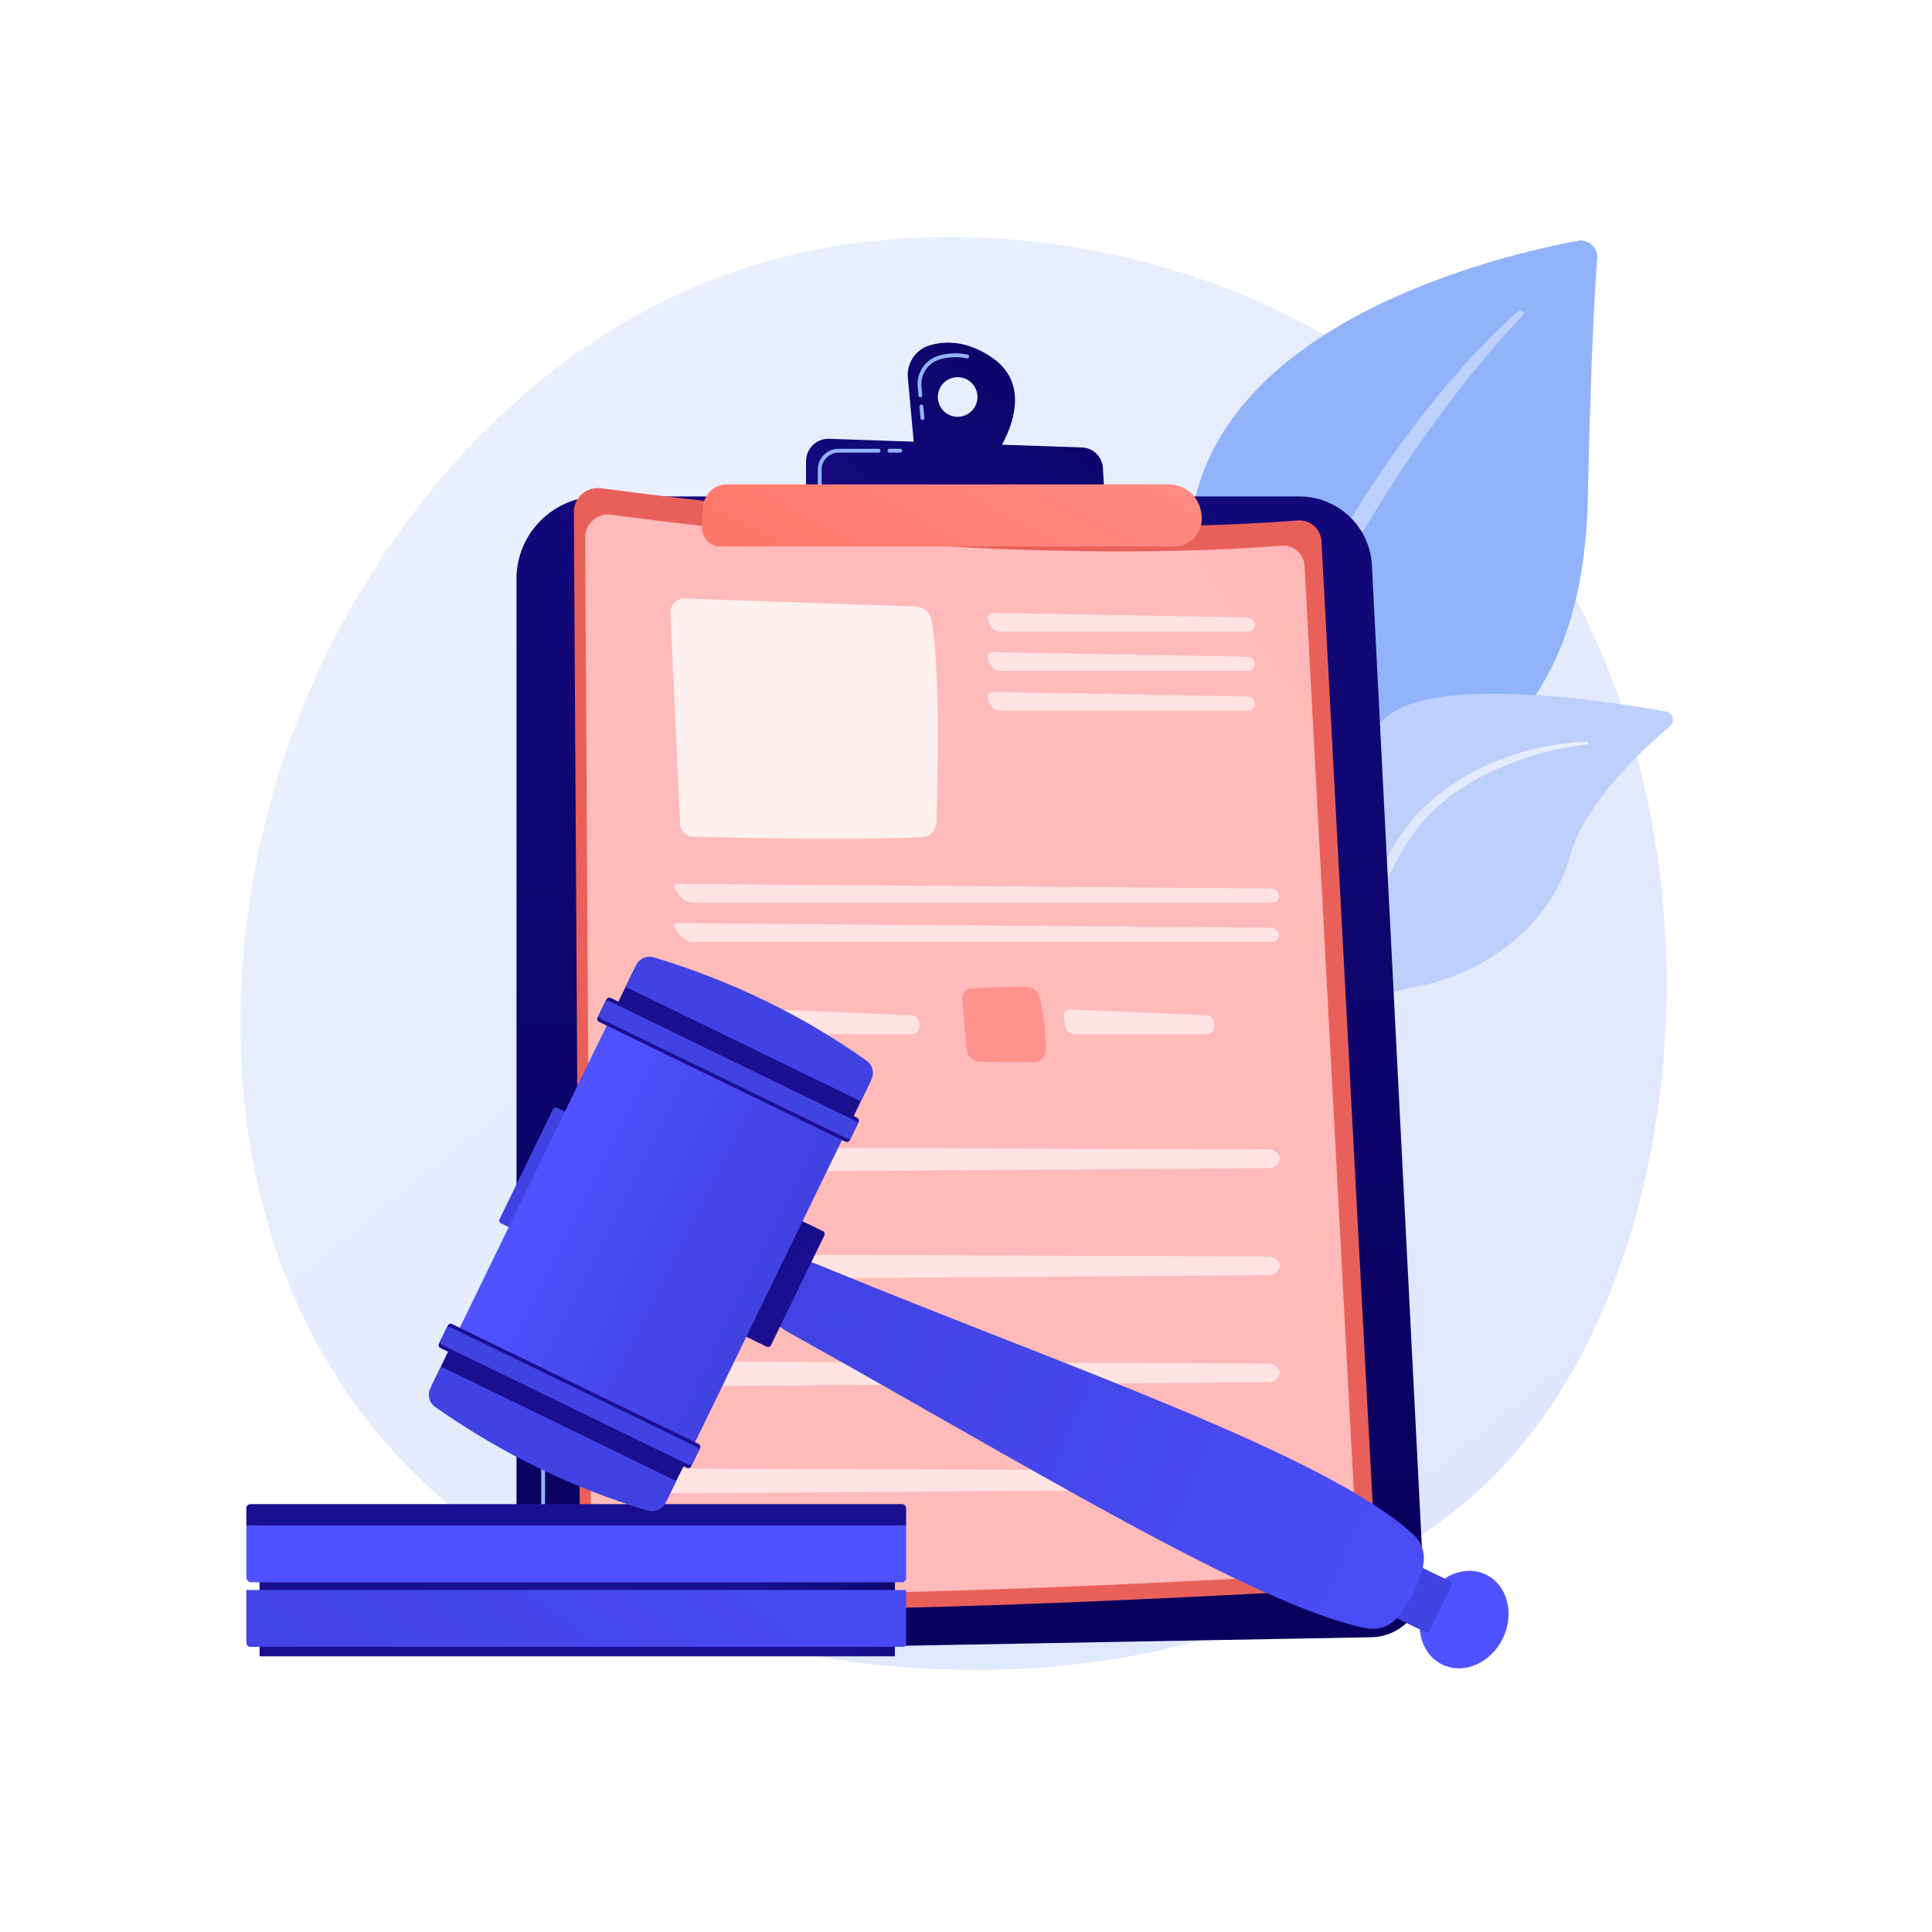 <?xml version="1.0" encoding="utf-8"?>
<!-- Generator: Adobe Illustrator 27.5.0, SVG Export Plug-In . SVG Version: 6.00 Build 0)  -->
<svg version="1.1" xmlns="http://www.w3.org/2000/svg" xmlns:xlink="http://www.w3.org/1999/xlink"
	x="0px" y="0px"
	viewBox="0 0 3710 3710" style="enable-background:new 0 0 3710 3710;" xml:space="preserve">
<g id="Background">
	<g>
		<g>
			<rect style="fill:#FFFFFF00;" width="3710" height="3710"/>
		</g>
	</g>
</g>
<g id="Illustration">
	<g>
		<linearGradient id="SVGID_1_" gradientUnits="userSpaceOnUse" x1="3556.444" y1="4018.715" x2="1108.045" y2="977.956">
			<stop  offset="0" style="stop-color:#DAE3FE"/>
			<stop  offset="1" style="stop-color:#E9EFFD"/>
		</linearGradient>
		<path style="fill:url(#SVGID_1_);" d="M2882.874,2819.549c-56.239,59.206-109.451,97.387-151.494,127.552
			c-494.198,354.593-1078.966,251.231-1203.246,225.989c-183.522-37.274-538.266-109.325-794.74-410.932
			c-388.023-456.307-327.602-1175.206-26.625-1649.762c55.053-86.804,345.862-568.588,936.927-645.851
			c357.707-46.759,774.678,47.548,1076.637,300.53C3354.174,1298.106,3309.051,2370.884,2882.874,2819.549z"/>
		<g>
			<g>
				<path style="fill:#91B3FA;" d="M2438.097,2021.165c0,0-8.045-338.252,147.75-428.783
					c155.795-90.531,452.017-147.131,463.12-632.829c6.501-284.349,13.537-408.671,18.252-462.881
					c1.84-21.147-16.952-38.215-37.811-34.286c-147.551,27.796-626.881,142.207-727.376,469.371
					C2182.895,1319.614,2438.097,2021.165,2438.097,2021.165z"/>
				<path style="fill:#BDD0FB;" d="M2915.298,597.522c-161.967,144.452-349.252,400.101-449.076,655.752
					c-12.814,42.133-50.295,131.732-66.572,290.927c-14.538,132.771-7.311,273.071,10.317,365.942
					c1.115,5.871,6.778,9.728,12.649,8.613c10.096-1.915,8.753-12.774,8.662-12.431c-20.132-158.672-11.775-356.167,34.354-534.365
					c58.935-218.806,190.383-430.946,326.343-610.87l13.991-17.717c105.336-135.277,127.512-136.273,117.664-145.703
					C2921.305,595.442,2917.664,595.422,2915.298,597.522z"/>
			</g>
			<g>
				<path style="fill:#BDD0FB;" d="M2243.4,2641.6c-21.078,10.336,199.55-267.106,268.663-702.85
					c32.567-205.334,32.993-462.599,149.959-561.74c97.348-82.512,428.61-30.419,536.999-10.623
					c13.544,2.473,18.104,19.582,7.561,28.437c-51.979,43.653-163.17,146.62-192.142,250.391
					c-38.187,136.778-168.225,223.777-284.642,247.322c-116.417,23.544-181.177,46.394-237.892,232.57
					C2435.191,2311.283,2303.293,2612.232,2243.4,2641.6z"/>
				
					<linearGradient id="SVGID_00000052071956723270458830000010289524378735326886_" gradientUnits="userSpaceOnUse" x1="2516.047" y1="1711.225" x2="3049.68" y2="1711.225">
					<stop  offset="0" style="stop-color:#DAE3FE"/>
					<stop  offset="1" style="stop-color:#E9EFFD"/>
				</linearGradient>
				<path style="fill:url(#SVGID_00000052071956723270458830000010289524378735326886_);" d="M3046.579,1424.179
					c-138.288,5.792-286.729,68.874-362.057,187.203l-7.11,11.291c-16.421,26.476-109.487,214.688-161.176,370.706
					c-0.643,1.945,0.411,4.044,2.355,4.689c3.304,1.094,4.958-2.542,4.643-2.221c36.012-88.138,87.735-199.884,128.93-283.448
					c44.177-91.186,75.093-152.939,175.859-212.09c112.156-63.703,219.304-70.261,218.983-70.195
					c1.635-0.167,2.826-1.628,2.659-3.263C3049.504,1425.278,3048.137,1424.117,3046.579,1424.179z"/>
			</g>
		</g>
		<g>
			
				<linearGradient id="SVGID_00000175324843634989111660000015386640809916640921_" gradientUnits="userSpaceOnUse" x1="1862.287" y1="3041.019" x2="1738.561" y2="-621.338">
				<stop  offset="0" style="stop-color:#09005D"/>
				<stop  offset="1" style="stop-color:#1A0F91"/>
			</linearGradient>
			<path style="fill:url(#SVGID_00000175324843634989111660000015386640809916640921_);" d="M991.82,1111.557
				c0-87.366,70.824-158.19,158.191-158.19H2495.27c74.217,0,135.415,58.161,139.188,132.282l99.299,1950.375
				c2.953,58.002-42.706,106.927-100.773,107.983l-1541.837,28.022c-54.562,0.991-99.327-42.967-99.327-97.538V1111.557z"/>
			<path style="fill:#91B3FA;" d="M1316.491,3138.872h-0.048l-172.523-2.23c-57.688-0.749-104.62-48.292-104.62-105.981v-260.477
				c0-2.036,1.649-3.683,3.683-3.683c2.034,0,3.683,1.647,3.683,3.683v260.477c0,53.679,43.669,97.917,97.349,98.615l172.521,2.23
				c2.034,0.025,3.661,1.698,3.636,3.73C1320.145,3137.253,1318.502,3138.872,1316.491,3138.872z"/>
			
				<linearGradient id="SVGID_00000044145700122003733320000012524431431798488476_" gradientUnits="userSpaceOnUse" x1="813.311" y1="2522.498" x2="2215.569" y2="3413.346">
				<stop  offset="0" style="stop-color:#A737D5"/>
				<stop  offset="1" style="stop-color:#EF497A"/>
			</linearGradient>
			<path style="fill:url(#SVGID_00000044145700122003733320000012524431431798488476_);" d="M1042.983,2693.183
				c-2.034,0-3.683-1.647-3.683-3.683v-42.184c0-2.036,1.649-3.683,3.683-3.683c2.034,0,3.683,1.648,3.683,3.683v42.184
				C1046.666,2691.535,1045.017,2693.183,1042.983,2693.183z"/>
			<g>
				
					<linearGradient id="SVGID_00000165942442964923293050000012483363227810716092_" gradientUnits="userSpaceOnUse" x1="3991.032" y1="257.731" x2="3001.372" y2="1068.055">
					<stop  offset="0" style="stop-color:#E1473D"/>
					<stop  offset="1" style="stop-color:#E9605A"/>
				</linearGradient>
				<path style="fill:url(#SVGID_00000165942442964923293050000012483363227810716092_);" d="M1102.031,983.386
					c-0.165-27.952,24.418-49.586,52.117-45.83c183.707,24.913,815.429,101.962,1337.729,61.868
					c23.819-1.828,44.49,16.218,45.758,40.074l104.12,1959.068c1.428,26.862-19.084,49.833-45.937,51.422
					c-219.669,13-1124.337,63.253-1447.019,29.456c-19.639-2.057-34.547-18.592-34.663-38.338L1102.031,983.386z"/>
				
					<linearGradient id="SVGID_00000003803919645899441150000001888130799076349064_" gradientUnits="userSpaceOnUse" x1="2569.749" y1="1482.614" x2="4123.982" y2="333.545">
					<stop  offset="0" style="stop-color:#FEBBBA"/>
					<stop  offset="1" style="stop-color:#FF928E"/>
				</linearGradient>
				<path style="fill:url(#SVGID_00000003803919645899441150000001888130799076349064_);" d="M1123.67,1032.479
					c-0.158-26.899,23.498-47.719,50.155-44.104c176.789,23.974,784.723,98.123,1287.356,59.538
					c22.922-1.76,42.814,15.608,44.034,38.565l100.2,1885.299c1.374,25.85-18.366,47.956-44.208,49.486
					c-211.397,12.51-1082,60.871-1392.531,28.346c-18.899-1.979-33.246-17.892-33.357-36.895L1123.67,1032.479z"/>
				<path style="opacity:0.78;fill:#FFFFFF;" d="M1287.328,1177.833l18.776,404.189c0.625,13.443,11.484,24.132,24.937,24.511
					c74.856,2.111,308.111,7.8,439.816,0.934c14.898-0.777,26.684-12.829,27.178-27.739c2.511-75.8,8.007-296.423-9.266-388.651
					c-2.79-14.898-15.595-25.814-30.743-26.344l-442.451-15.473C1299.62,1148.704,1286.587,1161.886,1287.328,1177.833z"/>
				<g style="opacity:0.6;">
					<path style="fill:#FFFFFF;" d="M2394.998,1213.018c8.272,0,14.863-6.102,14.645-13.559c-0.218-7.457-7.164-13.68-15.435-13.827
						l-486.625-8.672c-8.271-0.147-12.79,6.116-10.042,13.919l2.801,7.953c2.748,7.803,11.765,14.187,20.038,14.187H2394.998z"/>
				</g>
				<g style="opacity:0.6;">
					<path style="fill:#FFFFFF;" d="M1907.584,1252.309c-8.271-0.147-12.79,6.116-10.042,13.919l2.801,7.952
						c2.748,7.803,11.765,14.187,20.038,14.187h474.618c8.272,0,14.863-6.102,14.645-13.559c-0.218-7.458-7.164-13.68-15.435-13.827
						L1907.584,1252.309z"/>
				</g>
				<g style="opacity:0.6;">
					<path style="fill:#FFFFFF;" d="M1907.584,1328.755c-8.271-0.147-12.79,6.116-10.042,13.919l2.801,7.952
						c2.748,7.803,11.765,14.187,20.038,14.187h474.618c8.272,0,14.863-6.102,14.645-13.559c-0.218-7.458-7.164-13.68-15.435-13.827
						L1907.584,1328.755z"/>
				</g>
				<g style="opacity:0.6;">
					<path style="fill:#FFFFFF;" d="M2442.125,1733.474c8.273,0,14.638-6.102,14.146-13.559
						c-0.492-7.458-7.664-13.613-15.936-13.678l-1138.097-8.971c-8.272-0.065-10.824,5.176-5.671,11.648l10.186,12.793
						c5.153,6.472,16.138,11.767,24.411,11.767H2442.125z"/>
				</g>
				<g style="opacity:0.6;">
					<path style="fill:#FFFFFF;" d="M1302.238,1772.617c-8.272-0.065-10.824,5.176-5.671,11.648l10.186,12.793
						c5.153,6.472,16.138,11.767,24.411,11.767h1110.961c8.273,0,14.638-6.102,14.146-13.559
						c-0.492-7.458-7.664-13.613-15.936-13.678L1302.238,1772.617z"/>
				</g>
				
					<linearGradient id="SVGID_00000067204258922750941990000008828673783324760238_" gradientUnits="userSpaceOnUse" x1="1136.868" y1="1788.391" x2="2431.894" y2="2823.585">
					<stop  offset="0" style="stop-color:#A737D5"/>
					<stop  offset="1" style="stop-color:#EF497A"/>
				</linearGradient>
				<path style="fill:url(#SVGID_00000067204258922750941990000008828673783324760238_);" d="M1297.829,1898.431
					c27.329-2.094,78.508-3.065,106.68-3.459c11.938-0.167,22.407,7.919,25.206,19.525c5.437,22.541,12.938,61.68,11.994,103.149
					c-0.283,12.419-10.456,22.333-22.878,22.199l-103.962-1.12c-12.785-0.137-23.399-9.911-24.589-22.641l-9.14-97.802
					C1280.195,1908.166,1287.698,1899.207,1297.829,1898.431z"/>
				<g style="opacity:0.6;">
					<path style="fill:#FFFFFF;" d="M1489.363,1938.561c-8.266-0.346-14.023,6.065-12.794,14.246l2.732,18.19
						c1.229,8.181,9.002,14.874,17.275,14.874h253.932c8.273,0,14.957-6.768,14.854-15.04l-0.071-5.707
						c-0.103-8.272-6.95-15.323-15.215-15.668L1489.363,1938.561z"/>
				</g>
				
					<linearGradient id="SVGID_00000011005971121635630020000010383900335310425251_" gradientUnits="userSpaceOnUse" x1="1989.23" y1="1924.543" x2="3510.249" y2="848.537">
					<stop  offset="0" style="stop-color:#FF928E"/>
					<stop  offset="1" style="stop-color:#FE7062"/>
				</linearGradient>
				<path style="fill:url(#SVGID_00000011005971121635630020000010383900335310425251_);" d="M1864.202,1898.431
					c27.329-2.094,78.508-3.065,106.681-3.459c11.938-0.167,22.407,7.919,25.207,19.525c5.437,22.541,12.937,61.68,11.993,103.149
					c-0.283,12.419-10.456,22.333-22.878,22.199l-103.962-1.12c-12.784-0.137-23.399-9.911-24.589-22.641l-9.14-97.802
					C1846.568,1908.166,1854.071,1899.207,1864.202,1898.431z"/>
				<g style="opacity:0.6;">
					<path style="fill:#FFFFFF;" d="M2055.736,1938.561c-8.265-0.346-14.023,6.065-12.794,14.246l2.732,18.19
						c1.229,8.181,9.002,14.874,17.275,14.874h253.932c8.272,0,14.957-6.768,14.854-15.04l-0.071-5.707
						c-0.103-8.272-6.95-15.323-15.215-15.668L2055.736,1938.561z"/>
				</g>
				<g>
					<g style="opacity:0.6;">
						<path style="fill:#FFFFFF;" d="M1265.966,2233.019c3.563,10.531,15.838,17.837,29.811,17.745l1138.785-7.568
							c12.883-0.085,23.188-8.366,22.907-18.405c-0.274-9.76-10.474-17.574-22.998-17.618l-1138.815-4.048
							C1275.553,2203.053,1260.839,2217.869,1265.966,2233.019z"/>
					</g>
					<g style="opacity:0.6;">
						<path style="fill:#FFFFFF;" d="M1265.966,2438.626c3.563,10.531,15.838,17.837,29.811,17.744l1138.785-7.568
							c12.883-0.085,23.188-8.366,22.907-18.405c-0.274-9.76-10.474-17.573-22.998-17.618l-1138.815-4.049
							C1275.553,2408.66,1260.839,2423.476,1265.966,2438.626z"/>
					</g>
					<g style="opacity:0.6;">
						<path style="fill:#FFFFFF;" d="M1265.966,2644.233c3.563,10.531,15.838,17.838,29.811,17.745l1138.785-7.568
							c12.883-0.085,23.188-8.365,22.907-18.405c-0.274-9.76-10.474-17.573-22.998-17.618l-1138.815-4.049
							C1275.553,2614.267,1260.839,2629.083,1265.966,2644.233z"/>
					</g>
					<g style="opacity:0.6;">
						<path style="fill:#FFFFFF;" d="M1265.966,2849.84L1265.966,2849.84c3.563,10.532,15.838,17.838,29.811,17.745l1138.785-7.568
							c12.883-0.086,23.188-8.366,22.907-18.406c-0.274-9.76-10.474-17.573-22.998-17.617l-1138.815-4.049
							C1275.553,2819.874,1260.839,2834.689,1265.966,2849.84z"/>
					</g>
				</g>
			</g>
			
				<linearGradient id="SVGID_00000038387560667277019780000017533426440177597334_" gradientUnits="userSpaceOnUse" x1="2056.164" y1="486.639" x2="1437.392" y2="1300.619">
				<stop  offset="0" style="stop-color:#09005D"/>
				<stop  offset="1" style="stop-color:#1A0F91"/>
			</linearGradient>
			<path style="fill:url(#SVGID_00000038387560667277019780000017533426440177597334_);" d="M1906.075,687.443
				c-48.593-33.805-90.845-33.135-120.588-24.359c-27.133,8.006-44.718,34.201-42.137,62.373l12.827,140.006l152.636,13.546
				C1908.813,879.009,2001.373,753.74,1906.075,687.443z M1838.951,800.393c-21.02,0-38.059-17.039-38.059-38.059
				s17.04-38.06,38.059-38.06c21.02,0,38.06,17.04,38.06,38.06S1859.971,800.393,1838.951,800.393z"/>
			<path style="fill:#91B3FA;" d="M1771.423,806.568c-1.883,0-3.489-1.435-3.663-3.349l-2.043-22.297
				c-0.187-2.025,1.306-3.817,3.331-4.004c2.066-0.194,3.82,1.306,4.003,3.335l2.043,22.297c0.187,2.025-1.306,3.816-3.331,4.003
				C1771.649,806.565,1771.535,806.568,1771.423,806.568z M1767.42,762.873c-1.883,0-3.489-1.435-3.663-3.349l-1.552-16.927
				c-2.46-26.836,14.427-51.824,40.15-59.417c18.218-5.377,36.988-6.147,55.785-2.291c1.992,0.406,3.276,2.356,2.868,4.348
				c-0.408,1.989-2.34,3.262-4.347,2.867c-17.608-3.604-35.175-2.888-52.223,2.14c-22.36,6.6-37.039,28.336-34.9,51.683
				l1.552,16.927c0.187,2.025-1.306,3.817-3.331,4.004C1767.645,762.87,1767.532,762.873,1767.42,762.873z"/>
			
				<linearGradient id="SVGID_00000135687356880936058150000001109455356710754710_" gradientUnits="userSpaceOnUse" x1="2124.039" y1="538.234" x2="1505.266" y2="1352.215">
				<stop  offset="0" style="stop-color:#09005D"/>
				<stop  offset="1" style="stop-color:#1A0F91"/>
			</linearGradient>
			<path style="fill:url(#SVGID_00000135687356880936058150000001109455356710754710_);" d="M1547.856,955.942v-70.391
				c0-24.299,20.139-43.76,44.424-42.929l485.315,16.628c21.538,0.738,38.98,17.738,40.27,39.25l4.056,67.635L1547.856,955.942z"/>
			<path style="fill:#91B3FA;" d="M1728.817,869.146h-20.871c-2.034,0-3.683-1.647-3.683-3.683c0-2.036,1.649-3.683,3.683-3.683
				h20.871c2.034,0,3.683,1.647,3.683,3.683C1732.5,867.499,1730.851,869.146,1728.817,869.146z"/>
			<path style="fill:#91B3FA;" d="M1574.124,933.839c-2.034,0-3.683-1.647-3.683-3.683v-28.476c0-22.002,17.899-39.9,39.901-39.9
				h76.732c2.034,0,3.683,1.647,3.683,3.683c0,2.036-1.649,3.683-3.683,3.683h-76.732c-17.939,0-32.535,14.596-32.535,32.534v28.476
				C1577.807,932.192,1576.158,933.839,1574.124,933.839z"/>
			
				<linearGradient id="SVGID_00000134951092748060413530000003577288726396685728_" gradientUnits="userSpaceOnUse" x1="2046.062" y1="588.024" x2="1618.813" y2="1372.541">
				<stop  offset="0" style="stop-color:#FF928E"/>
				<stop  offset="1" style="stop-color:#FE7062"/>
			</linearGradient>
			<path style="fill:url(#SVGID_00000134951092748060413530000003577288726396685728_);" d="M1350.11,973.717
				c1.171-24.375,21.275-43.536,45.678-43.537l848.664-0.023c30.516-0.001,56.604,21.959,61.809,52.027l0.718,4.15
				c5.701,32.935-19.655,63.058-53.08,63.058h-870.679c-20.003,0-35.944-16.725-34.984-36.705L1350.11,973.717z"/>
		</g>
		<g>
			<g>
				
					<linearGradient id="SVGID_00000031919001202701778960000003204455148726852992_" gradientUnits="userSpaceOnUse" x1="1372.431" y1="2666.127" x2="1214.684" y2="2888.634">
					<stop  offset="0" style="stop-color:#09005D"/>
					<stop  offset="1" style="stop-color:#1A0F91"/>
				</linearGradient>
				
					<rect x="498.444" y="2896.287" style="fill:url(#SVGID_00000031919001202701778960000003204455148726852992_);" width="1220.045" height="284.34"/>
				
					<linearGradient id="SVGID_00000132769028324634465350000001769987628390180252_" gradientUnits="userSpaceOnUse" x1="1811.344" y1="2140.944" x2="724.669" y2="3628.969">
					<stop  offset="0" style="stop-color:#4F52FF"/>
					<stop  offset="1" style="stop-color:#4042E2"/>
				</linearGradient>
				<path style="fill:url(#SVGID_00000132769028324634465350000001769987628390180252_);" d="M1734.813,3162.429H480.778
					c-4.271,0-7.733-3.462-7.733-7.733v-101.454H1739.98v104.02C1739.98,3160.116,1737.666,3162.429,1734.813,3162.429z"/>
				
					<linearGradient id="SVGID_00000078737482958159982550000009958433071108527751_" gradientUnits="userSpaceOnUse" x1="1113.128" y1="2842.663" x2="1143.201" y2="2217.799">
					<stop  offset="0" style="stop-color:#4F52FF"/>
					<stop  offset="1" style="stop-color:#4042E2"/>
				</linearGradient>
				<path style="fill:url(#SVGID_00000078737482958159982550000009958433071108527751_);" d="M1732.313,3038.457H482.612
					c-5.283,0-9.566-4.283-9.566-9.567v-99.62H1739.98v101.52C1739.98,3035.024,1736.547,3038.457,1732.313,3038.457z"/>
				
					<linearGradient id="SVGID_00000038387600879094989680000007478981076012735376_" gradientUnits="userSpaceOnUse" x1="2076.378" y1="1929.575" x2="1798.401" y2="2210.901">
					<stop  offset="0" style="stop-color:#09005D"/>
					<stop  offset="1" style="stop-color:#1A0F91"/>
				</linearGradient>
				<path style="fill:url(#SVGID_00000038387600879094989680000007478981076012735376_);" d="M1739.98,2929.27H473.045v-33.045
					c0-4.363,3.537-7.9,7.9-7.9H1731.98c4.418,0,8,3.582,8,8V2929.27z"/>
			</g>
			<g>
				
					<linearGradient id="SVGID_00000128479747663680041600000016714070116067810486_" gradientUnits="userSpaceOnUse" x1="3372.924" y1="3248.549" x2="3628.642" y2="3311.648">
					<stop  offset="0" style="stop-color:#4F52FF"/>
					<stop  offset="1" style="stop-color:#4042E2"/>
				</linearGradient>
				<path style="fill:url(#SVGID_00000128479747663680041600000016714070116067810486_);" d="M2853.512,3023.666
					c41.051,19.962,55.529,74.807,32.337,122.5s-75.271,70.172-116.323,50.209s-55.529-74.807-32.337-122.5
					S2812.461,3003.704,2853.512,3023.666z"/>
				
					<linearGradient id="SVGID_00000078763227048939206530000005587829166800542857_" gradientUnits="userSpaceOnUse" x1="2188.284" y1="2730.597" x2="2556.967" y2="2961.455">
					<stop  offset="0" style="stop-color:#4F52FF"/>
					<stop  offset="1" style="stop-color:#4042E2"/>
				</linearGradient>
				<path style="fill:url(#SVGID_00000078763227048939206530000005587829166800542857_);" d="M2787.073,3044.686l-42.04,86.451
					c-1.51,3.106-5.252,4.399-8.358,2.889l-52.612-25.584c-3.106-1.51-4.399-5.252-2.889-8.358l42.04-86.451
					c1.51-3.106,5.252-4.399,8.358-2.889l52.612,25.584C2787.29,3037.838,2788.584,3041.58,2787.073,3044.686z"/>
				
					<linearGradient id="SVGID_00000003093762139796568330000001929595078667479227_" gradientUnits="userSpaceOnUse" x1="3157.073" y1="3124.559" x2="1356.914" y2="2247.834" gradientTransform="matrix(0.999 -0.047 0.047 0.999 -40.006 301.738)">
					<stop  offset="0" style="stop-color:#4F52FF"/>
					<stop  offset="1" style="stop-color:#4042E2"/>
				</linearGradient>
				<path style="fill:url(#SVGID_00000003093762139796568330000001929595078667479227_);" d="M2733.178,3002.974
					c-7.543,38.708-24.727,73.283-50.855,104.025c-14.118,16.611-36.768,24.049-59.296,19.525
					c-215.366-43.244-666.735-322.216-1105.079-565.924c-29.05-16.151-49.128-34.474-35.438-62.625l30.23-62.166
					c13.605-27.977,46.163-12.227,76.716,0.325c463.673,190.498,955.457,356.55,1124.286,510.191
					C2729.943,2961.071,2737.159,2982.548,2733.178,3002.974z"/>
				
					<linearGradient id="SVGID_00000132788729083389703010000007365856610978932105_" gradientUnits="userSpaceOnUse" x1="1238.922" y1="2275.593" x2="1518.731" y2="2475.95">
					<stop  offset="0" style="stop-color:#09005D"/>
					<stop  offset="1" style="stop-color:#1A0F91"/>
				</linearGradient>
				<path style="fill:url(#SVGID_00000132788729083389703010000007365856610978932105_);" d="M1583.046,2372.271l-102.632,211.054
					c-1.449,2.98-5.04,4.221-8.02,2.772l-54.139-26.327c-2.98-1.449-4.221-5.04-2.772-8.02l102.632-211.054
					c1.449-2.98,5.04-4.221,8.02-2.772l54.139,26.327C1583.254,2365.7,1584.495,2369.291,1583.046,2372.271z"/>
				
					<linearGradient id="SVGID_00000003089737307266240430000017020746842901214653_" gradientUnits="userSpaceOnUse" x1="1969.495" y1="2631.974" x2="1066.861" y2="2261.098">
					<stop  offset="0" style="stop-color:#4F52FF"/>
					<stop  offset="1" style="stop-color:#4042E2"/>
				</linearGradient>
				<path style="fill:url(#SVGID_00000003089737307266240430000017020746842901214653_);" d="M1126.852,2161.583l-102.632,211.054
					c-1.449,2.98-5.04,4.221-8.02,2.772l-54.139-26.327c-2.98-1.449-4.221-5.04-2.772-8.02l102.632-211.054
					c1.449-2.98,5.04-4.221,8.02-2.772l54.139,26.327C1127.06,2155.013,1128.301,2158.603,1126.852,2161.583z"/>
				
					<linearGradient id="SVGID_00000090258781684510759850000002184017040911378077_" gradientUnits="userSpaceOnUse" x1="1015.144" y1="2278.631" x2="1438.572" y2="2487.855">
					<stop  offset="0" style="stop-color:#4F52FF"/>
					<stop  offset="1" style="stop-color:#4042E2"/>
				</linearGradient>
				<polygon style="fill:url(#SVGID_00000090258781684510759850000002184017040911378077_);" points="1628.078,2166.159 
					1303.783,2833.047 851.975,2613.342 1176.27,1946.453 				"/>
				
					<linearGradient id="SVGID_00000183957575416122683560000016952819874890127250_" gradientUnits="userSpaceOnUse" x1="730.043" y1="2978.032" x2="979.118" y2="2798.698">
					<stop  offset="0" style="stop-color:#09005D"/>
					<stop  offset="1" style="stop-color:#1A0F91"/>
				</linearGradient>
				<polygon style="fill:url(#SVGID_00000183957575416122683560000016952819874890127250_);" points="1320.886,2797.877 
					1280.102,2881.745 828.294,2662.04 869.078,2578.171 				"/>
				
					<linearGradient id="SVGID_00000048475070528093630500000012353718129668674949_" gradientUnits="userSpaceOnUse" x1="873.494" y1="3265.756" x2="1019.618" y2="2870.556">
					<stop  offset="0" style="stop-color:#4F52FF"/>
					<stop  offset="1" style="stop-color:#4042E2"/>
				</linearGradient>
				<path style="fill:url(#SVGID_00000048475070528093630500000012353718129668674949_);" d="M1298.521,2843.869l-20.269,41.682
					c-6.197,12.744-20.713,19.137-34.298,15.103c-140.84-41.827-277.15-107.004-408.299-198.783
					c-11.484-8.036-15.426-23.246-9.296-35.851l20.354-41.856L1298.521,2843.869z"/>
				
					<linearGradient id="SVGID_00000111905014987609856540000005071886937255152011_" gradientUnits="userSpaceOnUse" x1="762.803" y1="1838.725" x2="913.159" y2="2221.45">
					<stop  offset="0" style="stop-color:#09005D"/>
					<stop  offset="1" style="stop-color:#1A0F91"/>
				</linearGradient>
				<path style="fill:url(#SVGID_00000111905014987609856540000005071886937255152011_);" d="M1344.141,2781.01l-16.899,34.751
					c-1.51,3.104-5.25,4.397-8.354,2.887l-473.032-230.026c-3.104-1.51-4.397-5.25-2.888-8.354l16.899-34.751
					c1.509-3.104,5.25-4.397,8.354-2.887l473.032,230.026C1344.358,2774.166,1345.65,2777.906,1344.141,2781.01z"/>
				
					<linearGradient id="SVGID_00000176044721066382081740000006144685061279862457_" gradientUnits="userSpaceOnUse" x1="859.735" y1="3345.566" x2="1078.618" y2="2723.117">
					<stop  offset="0" style="stop-color:#4F52FF"/>
					<stop  offset="1" style="stop-color:#4042E2"/>
				</linearGradient>
				<path style="fill:url(#SVGID_00000176044721066382081740000006144685061279862457_);" d="M1341.438,2786.569l-11.493,23.635
					c-1.367,2.812-4.755,3.983-7.568,2.615l-474.09-230.541c-2.812-1.367-3.983-4.755-2.616-7.567l11.493-23.635
					c1.367-2.812,4.755-3.983,7.568-2.616l474.09,230.541C1341.634,2780.369,1342.806,2783.757,1341.438,2786.569z"/>
				
					<linearGradient id="SVGID_00000072982078445917266740000017212318434031890107_" gradientUnits="userSpaceOnUse" x1="27.313" y1="7303.575" x2="299.836" y2="6933.01" gradientTransform="matrix(-0.437 0.899 0.899 0.437 5523.745 -3164.877)">
					<stop  offset="0" style="stop-color:#09005D"/>
					<stop  offset="1" style="stop-color:#1A0F91"/>
				</linearGradient>
				<polygon style="fill:url(#SVGID_00000072982078445917266740000017212318434031890107_);" points="1630.71,2160.748 
					1671.493,2076.879 1219.685,1857.173 1178.902,1941.042 				"/>
				
					<linearGradient id="SVGID_00000122683490610721110650000002018774116775010489_" gradientUnits="userSpaceOnUse" x1="1829.407" y1="1347.546" x2="1626.825" y2="1676.326">
					<stop  offset="0" style="stop-color:#4F52FF"/>
					<stop  offset="1" style="stop-color:#4042E2"/>
				</linearGradient>
				<path style="fill:url(#SVGID_00000122683490610721110650000002018774116775010489_);" d="M1653.075,2114.755l20.269-41.682
					c6.197-12.744,2.262-28.109-9.3-36.304c-119.869-84.951-255.308-151.92-408.484-198.403c-13.412-4.07-27.81,2.221-33.939,14.826
					l-20.354,41.856L1653.075,2114.755z"/>
				
					<linearGradient id="SVGID_00000083769517995642279050000012690194478822369688_" gradientUnits="userSpaceOnUse" x1="1318.107" y1="1447.364" x2="1367.927" y2="1825.306">
					<stop  offset="0" style="stop-color:#09005D"/>
					<stop  offset="1" style="stop-color:#1A0F91"/>
				</linearGradient>
				<path style="fill:url(#SVGID_00000083769517995642279050000012690194478822369688_);" d="M1631.803,2189.454l16.899-34.751
					c1.51-3.104,0.217-6.844-2.887-8.354l-473.032-230.026c-3.104-1.51-6.844-0.217-8.354,2.887l-16.899,34.751
					c-1.509,3.104-0.217,6.844,2.887,8.354l473.032,230.026C1626.554,2193.851,1630.294,2192.559,1631.803,2189.454z"/>
				
					<linearGradient id="SVGID_00000116952099045990109820000017148192726326378941_" gradientUnits="userSpaceOnUse" x1="1866.859" y1="1390.718" x2="1561.572" y2="1822.922">
					<stop  offset="0" style="stop-color:#4F52FF"/>
					<stop  offset="1" style="stop-color:#4042E2"/>
				</linearGradient>
				<path style="fill:url(#SVGID_00000116952099045990109820000017148192726326378941_);" d="M1634.506,2183.896l11.493-23.635
					c1.367-2.812,0.196-6.2-2.616-7.567l-474.09-230.541c-2.812-1.367-6.2-0.196-7.567,2.616l-11.493,23.635
					c-1.367,2.812-0.196,6.2,2.616,7.568l474.09,230.541C1629.751,2187.879,1633.139,2186.708,1634.506,2183.896z"/>
			</g>
		</g>
	</g>
</g>
</svg>